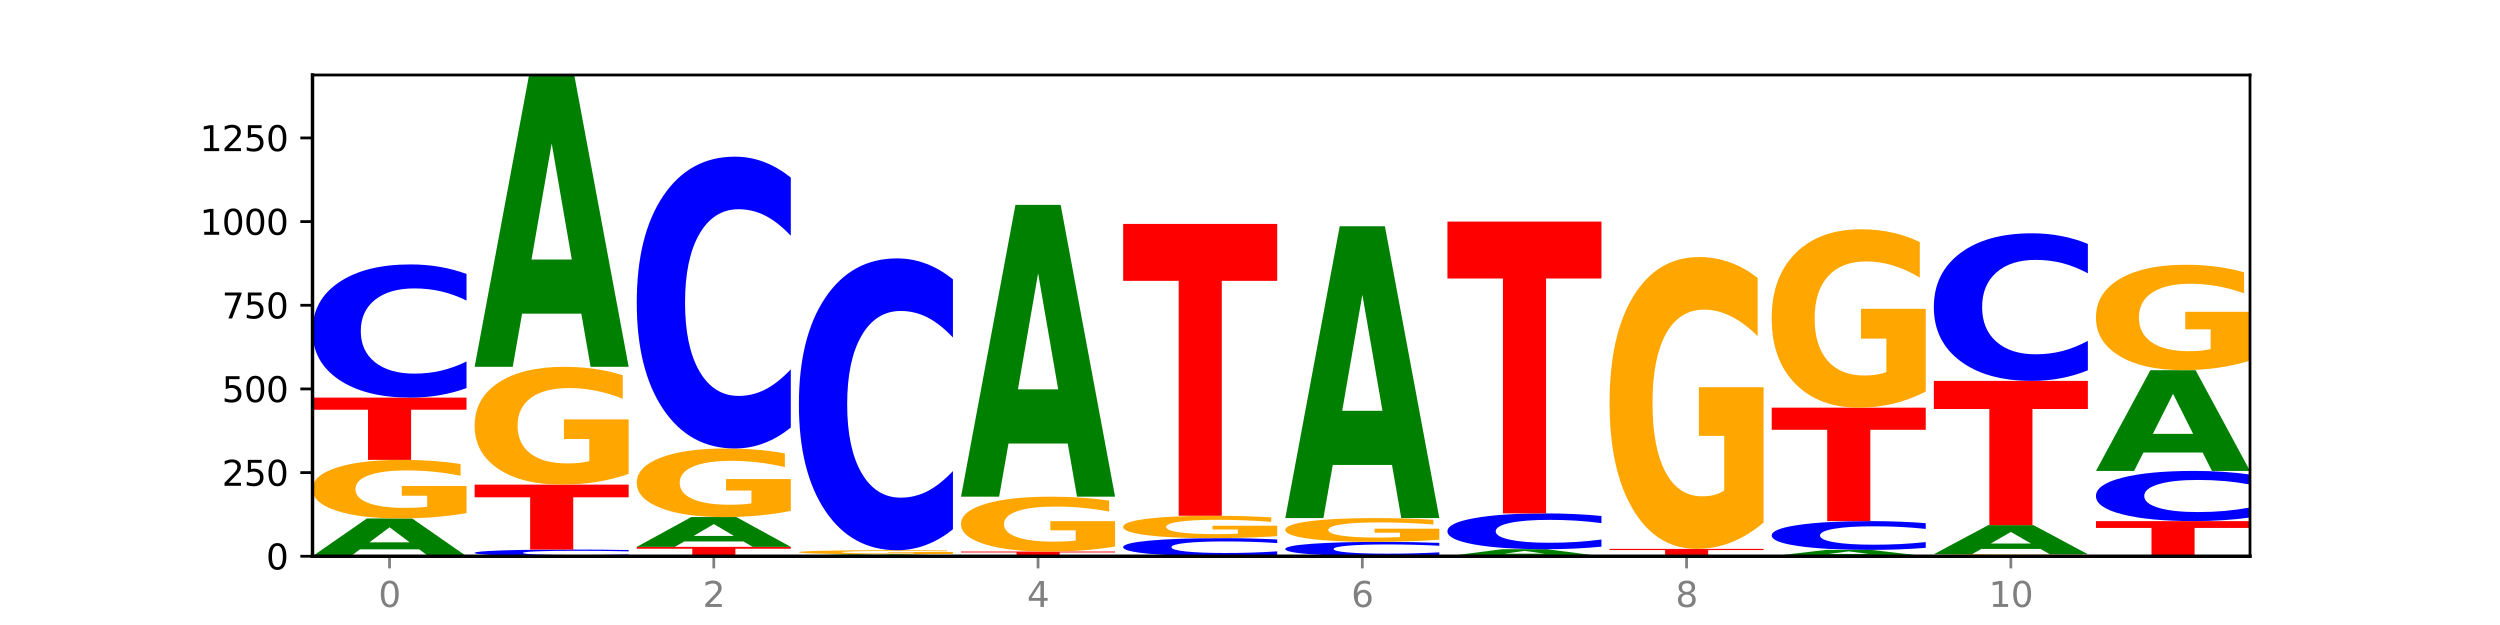 <?xml version="1.0" encoding="utf-8" standalone="no"?>
<!DOCTYPE svg PUBLIC "-//W3C//DTD SVG 1.1//EN"
  "http://www.w3.org/Graphics/SVG/1.1/DTD/svg11.dtd">
<svg xmlns:xlink="http://www.w3.org/1999/xlink" width="720pt" height="180pt" viewBox="0 0 720 180" xmlns="http://www.w3.org/2000/svg" version="1.1">
 <defs>
  <style type="text/css">*{stroke-linejoin: round; stroke-linecap: butt}</style>
 </defs>
 <g id="figure_1">
  <g id="patch_1">
   <path d="M 0 180 
L 720 180 
L 720 0 
L 0 0 
z
" style="fill: #ffffff"/>
  </g>
  <g id="axes_1">
   <g id="patch_2">
    <path d="M 90 160.2 
L 648 160.2 
L 648 21.6 
L 90 21.6 
z
" style="fill: #ffffff"/>
   </g>
   <g id="line2d_1">
    <path d="M 90 160.2 
L 648 160.2 
" clip-path="url(#p82be83b565)" style="fill: none; stroke: #000000; stroke-width: 0.5; stroke-linecap: square"/>
   </g>
   <g id="patch_3">
    <path d="M 120.728 158.216 
L 103.668 158.216 
L 100.974 160.2 
L 90 160.2 
L 105.672 149.309 
L 118.687 149.309 
L 134.36 160.2 
L 123.395 160.2 
L 120.728 158.216 
z
M 106.389 156.195 
L 117.98 156.195 
L 112.194 151.862 
L 106.389 156.195 
z
" clip-path="url(#p82be83b565)" style="fill: #008000"/>
   </g>
   <g id="patch_4">
    <path d="M 134.36 147.783 
Q 129.886 148.546 125.074 148.929 
Q 120.263 149.309 115.133 149.309 
Q 103.541 149.309 96.77 147.037 
Q 90 144.765 90 140.88 
Q 90 136.95 96.89 134.696 
Q 103.789 132.441 115.789 132.441 
Q 120.412 132.441 124.647 132.748 
Q 128.892 133.051 132.65 133.65 
L 132.65 137.013 
Q 128.773 136.243 124.935 135.863 
Q 121.098 135.48 117.24 135.48 
Q 110.102 135.48 106.235 136.88 
Q 102.367 138.278 102.367 140.88 
Q 102.367 143.459 106.096 144.866 
Q 109.824 146.27 116.684 146.27 
Q 118.553 146.27 120.153 146.19 
Q 121.754 146.107 123.026 145.932 
L 123.026 142.776 
L 115.719 142.776 
L 115.719 139.964 
L 134.36 139.964 
L 134.36 147.783 
z
" clip-path="url(#p82be83b565)" style="fill: #ffa600"/>
   </g>
   <g id="patch_5">
    <path d="M 90 114.514 
L 134.36 114.514 
L 134.36 118.01 
L 118.401 118.01 
L 118.401 132.441 
L 105.99 132.441 
L 105.99 118.01 
L 90 118.01 
L 90 114.514 
z
" clip-path="url(#p82be83b565)" style="fill: #ff0000"/>
   </g>
   <g id="patch_6">
    <path d="M 134.36 111.764 
Q 130.649 113.127 126.637 113.817 
Q 122.624 114.514 118.254 114.514 
Q 105.222 114.514 97.611 109.348 
Q 90 104.181 90 95.346 
Q 90 86.478 97.611 81.32 
Q 105.222 76.153 118.254 76.153 
Q 122.624 76.153 126.637 76.851 
Q 130.649 77.54 134.36 78.903 
L 134.36 86.55 
Q 130.616 84.743 126.983 83.903 
Q 123.351 83.063 119.339 83.063 
Q 112.141 83.063 108.017 86.336 
Q 103.904 89.601 103.904 95.346 
Q 103.904 101.067 108.017 104.339 
Q 112.141 107.604 119.339 107.604 
Q 123.351 107.604 126.983 106.764 
Q 130.616 105.916 134.36 104.11 
L 134.36 111.764 
z
" clip-path="url(#p82be83b565)" style="fill: #0000ff"/>
   </g>
   <g id="patch_7">
    <path d="M 181.054 160.062 
Q 177.344 160.13 173.331 160.165 
Q 169.319 160.2 164.949 160.2 
Q 151.917 160.2 144.306 159.94 
Q 136.695 159.681 136.695 159.237 
Q 136.695 158.791 144.306 158.532 
Q 151.917 158.272 164.949 158.272 
Q 169.319 158.272 173.331 158.307 
Q 177.344 158.342 181.054 158.41 
L 181.054 158.795 
Q 177.31 158.704 173.678 158.662 
Q 170.045 158.62 166.033 158.62 
Q 158.835 158.62 154.711 158.784 
Q 150.598 158.948 150.598 159.237 
Q 150.598 159.524 154.711 159.689 
Q 158.835 159.853 166.033 159.853 
Q 170.045 159.853 173.678 159.811 
Q 177.31 159.768 181.054 159.677 
L 181.054 160.062 
z
" clip-path="url(#p82be83b565)" style="fill: #0000ff"/>
   </g>
   <g id="patch_8">
    <path d="M 136.695 139.574 
L 181.054 139.574 
L 181.054 143.221 
L 165.095 143.221 
L 165.095 158.272 
L 152.685 158.272 
L 152.685 143.221 
L 136.695 143.221 
L 136.695 139.574 
z
" clip-path="url(#p82be83b565)" style="fill: #ff0000"/>
   </g>
   <g id="patch_9">
    <path d="M 181.054 136.504 
Q 176.581 138.039 171.769 138.81 
Q 166.957 139.574 161.827 139.574 
Q 150.235 139.574 143.465 135.004 
Q 136.695 130.435 136.695 122.621 
Q 136.695 114.715 143.584 110.181 
Q 150.484 105.647 162.483 105.647 
Q 167.106 105.647 171.341 106.263 
Q 175.586 106.873 179.344 108.079 
L 179.344 114.842 
Q 175.467 113.293 171.63 112.529 
Q 167.792 111.758 163.935 111.758 
Q 156.797 111.758 152.929 114.575 
Q 149.062 117.386 149.062 122.621 
Q 149.062 127.807 152.79 130.638 
Q 156.518 133.463 163.378 133.463 
Q 165.247 133.463 166.848 133.301 
Q 168.448 133.133 169.721 132.783 
L 169.721 126.433 
L 162.414 126.433 
L 162.414 120.778 
L 181.054 120.778 
L 181.054 136.504 
z
" clip-path="url(#p82be83b565)" style="fill: #ffa600"/>
   </g>
   <g id="patch_10">
    <path d="M 167.423 90.336 
L 150.363 90.336 
L 147.669 105.647 
L 136.695 105.647 
L 152.367 21.6 
L 165.382 21.6 
L 181.054 105.647 
L 170.089 105.647 
L 167.423 90.336 
z
M 153.083 74.737 
L 164.675 74.737 
L 158.888 41.306 
L 153.083 74.737 
z
" clip-path="url(#p82be83b565)" style="fill: #008000"/>
   </g>
   <g id="patch_11">
    <path d="M 183.389 157.501 
L 227.749 157.501 
L 227.749 158.028 
L 211.79 158.028 
L 211.79 160.2 
L 199.379 160.2 
L 199.379 158.028 
L 183.389 158.028 
L 183.389 157.501 
z
" clip-path="url(#p82be83b565)" style="fill: #ff0000"/>
   </g>
   <g id="patch_12">
    <path d="M 214.117 155.939 
L 197.057 155.939 
L 194.363 157.501 
L 183.389 157.501 
L 199.062 148.923 
L 212.077 148.923 
L 227.749 157.501 
L 216.784 157.501 
L 214.117 155.939 
z
M 199.778 154.346 
L 211.369 154.346 
L 205.583 150.934 
L 199.778 154.346 
z
" clip-path="url(#p82be83b565)" style="fill: #008000"/>
   </g>
   <g id="patch_13">
    <path d="M 227.749 147.135 
Q 223.275 148.029 218.463 148.478 
Q 213.652 148.923 208.522 148.923 
Q 196.93 148.923 190.159 146.262 
Q 183.389 143.601 183.389 139.05 
Q 183.389 134.446 190.279 131.805 
Q 197.178 129.164 209.178 129.164 
Q 213.801 129.164 218.036 129.524 
Q 222.281 129.879 226.039 130.581 
L 226.039 134.519 
Q 222.162 133.617 218.324 133.172 
Q 214.487 132.723 210.629 132.723 
Q 203.491 132.723 199.624 134.364 
Q 195.757 136.001 195.757 139.05 
Q 195.757 142.07 199.485 143.719 
Q 203.213 145.364 210.073 145.364 
Q 211.942 145.364 213.542 145.27 
Q 215.143 145.172 216.415 144.968 
L 216.415 141.27 
L 209.108 141.27 
L 209.108 137.976 
L 227.749 137.976 
L 227.749 147.135 
z
" clip-path="url(#p82be83b565)" style="fill: #ffa600"/>
   </g>
   <g id="patch_14">
    <path d="M 227.749 123.14 
Q 224.038 126.126 220.026 127.637 
Q 216.014 129.164 211.644 129.164 
Q 198.612 129.164 191 117.845 
Q 183.389 106.525 183.389 87.167 
Q 183.389 67.74 191 56.437 
Q 198.612 45.118 211.644 45.118 
Q 216.014 45.118 220.026 46.645 
Q 224.038 48.156 227.749 51.142 
L 227.749 67.896 
Q 224.005 63.937 220.372 62.097 
Q 216.74 60.257 212.728 60.257 
Q 205.53 60.257 201.406 67.427 
Q 197.293 74.58 197.293 87.167 
Q 197.293 99.702 201.406 106.872 
Q 205.53 114.025 212.728 114.025 
Q 216.74 114.025 220.372 112.185 
Q 224.005 110.327 227.749 106.369 
L 227.749 123.14 
z
" clip-path="url(#p82be83b565)" style="fill: #0000ff"/>
   </g>
   <g id="patch_15">
    <path d="M 230.084 160.007 
L 274.444 160.007 
L 274.444 160.045 
L 258.484 160.045 
L 258.484 160.2 
L 246.074 160.2 
L 246.074 160.045 
L 230.084 160.045 
L 230.084 160.007 
z
" clip-path="url(#p82be83b565)" style="fill: #ff0000"/>
   </g>
   <g id="patch_16">
    <path d="M 260.812 159.937 
L 243.752 159.937 
L 241.058 160.007 
L 230.084 160.007 
L 245.756 159.622 
L 258.771 159.622 
L 274.444 160.007 
L 263.478 160.007 
L 260.812 159.937 
z
M 246.473 159.865 
L 258.064 159.865 
L 252.277 159.712 
L 246.473 159.865 
z
" clip-path="url(#p82be83b565)" style="fill: #008000"/>
   </g>
   <g id="patch_17">
    <path d="M 274.444 159.517 
Q 269.97 159.569 265.158 159.596 
Q 260.346 159.622 255.216 159.622 
Q 243.624 159.622 236.854 159.466 
Q 230.084 159.31 230.084 159.044 
Q 230.084 158.774 236.973 158.62 
Q 243.873 158.465 255.872 158.465 
Q 260.495 158.465 264.73 158.486 
Q 268.976 158.507 272.734 158.548 
L 272.734 158.779 
Q 268.856 158.726 265.019 158.7 
Q 261.181 158.673 257.324 158.673 
Q 250.186 158.673 246.318 158.769 
Q 242.451 158.865 242.451 159.044 
Q 242.451 159.221 246.179 159.317 
Q 249.907 159.413 256.767 159.413 
Q 258.636 159.413 260.237 159.408 
Q 261.837 159.402 263.11 159.39 
L 263.11 159.174 
L 255.803 159.174 
L 255.803 158.981 
L 274.444 158.981 
L 274.444 159.517 
z
" clip-path="url(#p82be83b565)" style="fill: #ffa600"/>
   </g>
   <g id="patch_18">
    <path d="M 274.444 152.441 
Q 270.733 155.427 266.721 156.937 
Q 262.708 158.465 258.338 158.465 
Q 245.306 158.465 237.695 147.145 
Q 230.084 135.826 230.084 116.468 
Q 230.084 97.04 237.695 85.738 
Q 245.306 74.418 258.338 74.418 
Q 262.708 74.418 266.721 75.946 
Q 270.733 77.457 274.444 80.443 
L 274.444 97.197 
Q 270.699 93.238 267.067 91.398 
Q 263.435 89.558 259.422 89.558 
Q 252.224 89.558 248.1 96.728 
Q 243.987 103.881 243.987 116.468 
Q 243.987 129.003 248.1 136.173 
Q 252.224 143.326 259.422 143.326 
Q 263.435 143.326 267.067 141.486 
Q 270.699 139.628 274.444 135.67 
L 274.444 152.441 
z
" clip-path="url(#p82be83b565)" style="fill: #0000ff"/>
   </g>
   <g id="patch_19">
    <path d="M 276.778 158.851 
L 321.138 158.851 
L 321.138 159.114 
L 305.179 159.114 
L 305.179 160.2 
L 292.768 160.2 
L 292.768 159.114 
L 276.778 159.114 
L 276.778 158.851 
z
" clip-path="url(#p82be83b565)" style="fill: #ff0000"/>
   </g>
   <g id="patch_20">
    <path d="M 321.138 157.42 
Q 316.664 158.136 311.853 158.495 
Q 307.041 158.851 301.911 158.851 
Q 290.319 158.851 283.549 156.722 
Q 276.778 154.593 276.778 150.952 
Q 276.778 147.269 283.668 145.156 
Q 290.567 143.044 302.567 143.044 
Q 307.19 143.044 311.425 143.331 
Q 315.67 143.615 319.428 144.177 
L 319.428 147.328 
Q 315.551 146.606 311.713 146.25 
Q 307.876 145.891 304.018 145.891 
Q 296.88 145.891 293.013 147.204 
Q 289.146 148.513 289.146 150.952 
Q 289.146 153.368 292.874 154.687 
Q 296.602 156.003 303.462 156.003 
Q 305.331 156.003 306.931 155.928 
Q 308.532 155.85 309.805 155.687 
L 309.805 152.728 
L 302.497 152.728 
L 302.497 150.093 
L 321.138 150.093 
L 321.138 157.42 
z
" clip-path="url(#p82be83b565)" style="fill: #ffa600"/>
   </g>
   <g id="patch_21">
    <path d="M 307.506 127.733 
L 290.446 127.733 
L 287.753 143.044 
L 276.778 143.044 
L 292.451 58.997 
L 305.466 58.997 
L 321.138 143.044 
L 310.173 143.044 
L 307.506 127.733 
z
M 293.167 112.134 
L 304.758 112.134 
L 298.972 78.703 
L 293.167 112.134 
z
" clip-path="url(#p82be83b565)" style="fill: #008000"/>
   </g>
   <g id="patch_22">
    <path d="M 367.833 159.827 
Q 364.122 160.012 360.11 160.105 
Q 356.097 160.2 351.727 160.2 
Q 338.695 160.2 331.084 159.499 
Q 323.473 158.798 323.473 157.599 
Q 323.473 156.396 331.084 155.696 
Q 338.695 154.995 351.727 154.995 
Q 356.097 154.995 360.11 155.09 
Q 364.122 155.183 367.833 155.368 
L 367.833 156.406 
Q 364.088 156.161 360.456 156.047 
Q 356.824 155.933 352.811 155.933 
Q 345.614 155.933 341.489 156.377 
Q 337.376 156.82 337.376 157.599 
Q 337.376 158.375 341.489 158.82 
Q 345.614 159.262 352.811 159.262 
Q 356.824 159.262 360.456 159.149 
Q 364.088 159.033 367.833 158.788 
L 367.833 159.827 
z
" clip-path="url(#p82be83b565)" style="fill: #0000ff"/>
   </g>
   <g id="patch_23">
    <path d="M 367.833 154.411 
Q 363.359 154.703 358.547 154.85 
Q 353.735 154.995 348.605 154.995 
Q 337.013 154.995 330.243 154.126 
Q 323.473 153.256 323.473 151.768 
Q 323.473 150.264 330.362 149.401 
Q 337.262 148.538 349.262 148.538 
Q 353.884 148.538 358.12 148.655 
Q 362.365 148.771 366.123 149 
L 366.123 150.288 
Q 362.245 149.993 358.408 149.848 
Q 354.57 149.701 350.713 149.701 
Q 343.575 149.701 339.708 150.237 
Q 335.84 150.772 335.84 151.768 
Q 335.84 152.756 339.568 153.294 
Q 343.297 153.832 350.156 153.832 
Q 352.025 153.832 353.626 153.801 
Q 355.227 153.769 356.499 153.703 
L 356.499 152.494 
L 349.192 152.494 
L 349.192 151.418 
L 367.833 151.418 
L 367.833 154.411 
z
" clip-path="url(#p82be83b565)" style="fill: #ffa600"/>
   </g>
   <g id="patch_24">
    <path d="M 323.473 64.491 
L 367.833 64.491 
L 367.833 80.882 
L 351.873 80.882 
L 351.873 148.538 
L 339.463 148.538 
L 339.463 80.882 
L 323.473 80.882 
L 323.473 64.491 
z
" clip-path="url(#p82be83b565)" style="fill: #ff0000"/>
   </g>
   <g id="patch_25">
    <path d="M 414.527 159.903 
Q 410.817 160.05 406.804 160.125 
Q 402.792 160.2 398.422 160.2 
Q 385.39 160.2 377.779 159.642 
Q 370.167 159.084 370.167 158.129 
Q 370.167 157.171 377.779 156.614 
Q 385.39 156.055 398.422 156.055 
Q 402.792 156.055 406.804 156.131 
Q 410.817 156.205 414.527 156.353 
L 414.527 157.179 
Q 410.783 156.984 407.151 156.893 
Q 403.518 156.802 399.506 156.802 
Q 392.308 156.802 388.184 157.156 
Q 384.071 157.508 384.071 158.129 
Q 384.071 158.747 388.184 159.101 
Q 392.308 159.453 399.506 159.453 
Q 403.518 159.453 407.151 159.363 
Q 410.783 159.271 414.527 159.076 
L 414.527 159.903 
z
" clip-path="url(#p82be83b565)" style="fill: #0000ff"/>
   </g>
   <g id="patch_26">
    <path d="M 414.527 155.436 
Q 410.053 155.746 405.242 155.901 
Q 400.43 156.055 395.3 156.055 
Q 383.708 156.055 376.938 155.134 
Q 370.167 154.212 370.167 152.636 
Q 370.167 151.041 377.057 150.127 
Q 383.956 149.212 395.956 149.212 
Q 400.579 149.212 404.814 149.337 
Q 409.059 149.46 412.817 149.703 
L 412.817 151.067 
Q 408.94 150.754 405.102 150.6 
Q 401.265 150.445 397.408 150.445 
Q 390.269 150.445 386.402 151.013 
Q 382.535 151.58 382.535 152.636 
Q 382.535 153.682 386.263 154.253 
Q 389.991 154.823 396.851 154.823 
Q 398.72 154.823 400.321 154.79 
Q 401.921 154.756 403.194 154.686 
L 403.194 153.405 
L 395.887 153.405 
L 395.887 152.264 
L 414.527 152.264 
L 414.527 155.436 
z
" clip-path="url(#p82be83b565)" style="fill: #ffa600"/>
   </g>
   <g id="patch_27">
    <path d="M 400.895 133.902 
L 383.835 133.902 
L 381.142 149.212 
L 370.167 149.212 
L 385.84 65.166 
L 398.855 65.166 
L 414.527 149.212 
L 403.562 149.212 
L 400.895 133.902 
z
M 386.556 118.303 
L 398.147 118.303 
L 392.361 84.871 
L 386.556 118.303 
z
" clip-path="url(#p82be83b565)" style="fill: #008000"/>
   </g>
   <g id="patch_28">
    <path d="M 447.59 159.831 
L 430.53 159.831 
L 427.836 160.2 
L 416.862 160.2 
L 432.534 158.176 
L 445.549 158.176 
L 461.222 160.2 
L 450.257 160.2 
L 447.59 159.831 
z
M 433.251 159.456 
L 444.842 159.456 
L 439.055 158.651 
L 433.251 159.456 
z
" clip-path="url(#p82be83b565)" style="fill: #008000"/>
   </g>
   <g id="patch_29">
    <path d="M 461.222 157.437 
Q 457.511 157.803 453.499 157.988 
Q 449.486 158.176 445.116 158.176 
Q 432.084 158.176 424.473 156.787 
Q 416.862 155.398 416.862 153.023 
Q 416.862 150.639 424.473 149.252 
Q 432.084 147.863 445.116 147.863 
Q 449.486 147.863 453.499 148.05 
Q 457.511 148.236 461.222 148.602 
L 461.222 150.658 
Q 457.478 150.172 453.845 149.946 
Q 450.213 149.721 446.2 149.721 
Q 439.003 149.721 434.879 150.6 
Q 430.766 151.478 430.766 153.023 
Q 430.766 154.561 434.879 155.441 
Q 439.003 156.318 446.2 156.318 
Q 450.213 156.318 453.845 156.092 
Q 457.478 155.864 461.222 155.379 
L 461.222 157.437 
z
" clip-path="url(#p82be83b565)" style="fill: #0000ff"/>
   </g>
   <g id="patch_30">
    <path d="M 416.862 63.816 
L 461.222 63.816 
L 461.222 80.208 
L 445.263 80.208 
L 445.263 147.863 
L 432.852 147.863 
L 432.852 80.208 
L 416.862 80.208 
L 416.862 63.816 
z
" clip-path="url(#p82be83b565)" style="fill: #ff0000"/>
   </g>
   <g id="patch_31">
    <path d="M 494.285 160.13 
L 477.225 160.13 
L 474.531 160.2 
L 463.556 160.2 
L 479.229 159.814 
L 492.244 159.814 
L 507.916 160.2 
L 496.951 160.2 
L 494.285 160.13 
z
M 479.945 160.058 
L 491.536 160.058 
L 485.75 159.905 
L 479.945 160.058 
z
" clip-path="url(#p82be83b565)" style="fill: #008000"/>
   </g>
   <g id="patch_32">
    <path d="M 463.556 158.08 
L 507.916 158.08 
L 507.916 158.418 
L 491.957 158.418 
L 491.957 159.814 
L 479.547 159.814 
L 479.547 158.418 
L 463.556 158.418 
L 463.556 158.08 
z
" clip-path="url(#p82be83b565)" style="fill: #ff0000"/>
   </g>
   <g id="patch_33">
    <path d="M 507.916 150.475 
Q 503.443 154.277 498.631 156.187 
Q 493.819 158.08 488.689 158.08 
Q 477.097 158.08 470.327 146.76 
Q 463.556 135.44 463.556 116.082 
Q 463.556 96.499 470.446 85.266 
Q 477.346 74.033 489.345 74.033 
Q 493.968 74.033 498.203 75.561 
Q 502.448 77.071 506.206 80.057 
L 506.206 96.811 
Q 502.329 92.974 498.492 91.082 
Q 494.654 89.172 490.797 89.172 
Q 483.659 89.172 479.791 96.151 
Q 475.924 103.113 475.924 116.082 
Q 475.924 128.93 479.652 135.944 
Q 483.38 142.94 490.24 142.94 
Q 492.109 142.94 493.71 142.541 
Q 495.31 142.124 496.583 141.256 
L 496.583 125.527 
L 489.276 125.527 
L 489.276 111.516 
L 507.916 111.516 
L 507.916 150.475 
z
" clip-path="url(#p82be83b565)" style="fill: #ffa600"/>
   </g>
   <g id="patch_34">
    <path d="M 540.979 159.866 
L 523.919 159.866 
L 521.225 160.2 
L 510.251 160.2 
L 525.923 158.369 
L 538.938 158.369 
L 554.611 160.2 
L 543.646 160.2 
L 540.979 159.866 
z
M 526.64 159.527 
L 538.231 159.527 
L 532.445 158.798 
L 526.64 159.527 
z
" clip-path="url(#p82be83b565)" style="fill: #008000"/>
   </g>
   <g id="patch_35">
    <path d="M 554.611 157.775 
Q 550.9 158.069 546.888 158.218 
Q 542.875 158.369 538.505 158.369 
Q 525.474 158.369 517.862 157.252 
Q 510.251 156.136 510.251 154.227 
Q 510.251 152.311 517.862 151.196 
Q 525.474 150.08 538.505 150.08 
Q 542.875 150.08 546.888 150.23 
Q 550.9 150.379 554.611 150.674 
L 554.611 152.326 
Q 550.867 151.936 547.234 151.754 
Q 543.602 151.573 539.59 151.573 
Q 532.392 151.573 528.268 152.28 
Q 524.155 152.985 524.155 154.227 
Q 524.155 155.463 528.268 156.17 
Q 532.392 156.876 539.59 156.876 
Q 543.602 156.876 547.234 156.694 
Q 550.867 156.511 554.611 156.121 
L 554.611 157.775 
z
" clip-path="url(#p82be83b565)" style="fill: #0000ff"/>
   </g>
   <g id="patch_36">
    <path d="M 510.251 117.406 
L 554.611 117.406 
L 554.611 123.778 
L 538.652 123.778 
L 538.652 150.08 
L 526.241 150.08 
L 526.241 123.778 
L 510.251 123.778 
L 510.251 117.406 
z
" clip-path="url(#p82be83b565)" style="fill: #ff0000"/>
   </g>
   <g id="patch_37">
    <path d="M 554.611 112.758 
Q 550.137 115.082 545.325 116.249 
Q 540.514 117.406 535.384 117.406 
Q 523.792 117.406 517.021 110.487 
Q 510.251 103.568 510.251 91.735 
Q 510.251 79.765 517.141 72.899 
Q 524.04 66.033 536.04 66.033 
Q 540.663 66.033 544.898 66.967 
Q 549.143 67.89 552.901 69.715 
L 552.901 79.956 
Q 549.024 77.611 545.186 76.454 
Q 541.349 75.287 537.491 75.287 
Q 530.353 75.287 526.486 79.553 
Q 522.619 83.808 522.619 91.735 
Q 522.619 99.588 526.347 103.875 
Q 530.075 108.152 536.935 108.152 
Q 538.804 108.152 540.404 107.908 
Q 542.005 107.653 543.277 107.123 
L 543.277 97.508 
L 535.97 97.508 
L 535.97 88.944 
L 554.611 88.944 
L 554.611 112.758 
z
" clip-path="url(#p82be83b565)" style="fill: #ffa600"/>
   </g>
   <g id="patch_38">
    <path d="M 601.305 160.148 
Q 596.832 160.174 592.02 160.187 
Q 587.208 160.2 582.078 160.2 
Q 570.486 160.2 563.716 160.122 
Q 556.946 160.044 556.946 159.911 
Q 556.946 159.776 563.835 159.699 
Q 570.735 159.622 582.734 159.622 
Q 587.357 159.622 591.592 159.632 
Q 595.838 159.643 599.595 159.663 
L 599.595 159.778 
Q 595.718 159.752 591.881 159.739 
Q 588.043 159.726 584.186 159.726 
Q 577.048 159.726 573.18 159.774 
Q 569.313 159.822 569.313 159.911 
Q 569.313 159.999 573.041 160.048 
Q 576.769 160.096 583.629 160.096 
Q 585.498 160.096 587.099 160.093 
Q 588.699 160.09 589.972 160.084 
L 589.972 159.976 
L 582.665 159.976 
L 582.665 159.88 
L 601.305 159.88 
L 601.305 160.148 
z
" clip-path="url(#p82be83b565)" style="fill: #ffa600"/>
   </g>
   <g id="patch_39">
    <path d="M 587.674 158.094 
L 570.614 158.094 
L 567.92 159.622 
L 556.946 159.622 
L 572.618 151.236 
L 585.633 151.236 
L 601.305 159.622 
L 590.34 159.622 
L 587.674 158.094 
z
M 573.335 156.538 
L 584.926 156.538 
L 579.139 153.202 
L 573.335 156.538 
z
" clip-path="url(#p82be83b565)" style="fill: #008000"/>
   </g>
   <g id="patch_40">
    <path d="M 556.946 109.695 
L 601.305 109.695 
L 601.305 117.797 
L 585.346 117.797 
L 585.346 151.236 
L 572.936 151.236 
L 572.936 117.797 
L 556.946 117.797 
L 556.946 109.695 
z
" clip-path="url(#p82be83b565)" style="fill: #ff0000"/>
   </g>
   <g id="patch_41">
    <path d="M 601.305 106.648 
Q 597.595 108.158 593.582 108.922 
Q 589.57 109.695 585.2 109.695 
Q 572.168 109.695 564.557 103.97 
Q 556.946 98.245 556.946 88.455 
Q 556.946 78.63 564.557 72.914 
Q 572.168 67.19 585.2 67.19 
Q 589.57 67.19 593.582 67.962 
Q 597.595 68.726 601.305 70.236 
L 601.305 78.709 
Q 597.561 76.707 593.929 75.777 
Q 590.297 74.846 586.284 74.846 
Q 579.086 74.846 574.962 78.472 
Q 570.849 82.09 570.849 88.455 
Q 570.849 94.795 574.962 98.421 
Q 579.086 102.038 586.284 102.038 
Q 590.297 102.038 593.929 101.108 
Q 597.561 100.168 601.305 98.166 
L 601.305 106.648 
z
" clip-path="url(#p82be83b565)" style="fill: #0000ff"/>
   </g>
   <g id="patch_42">
    <path d="M 603.64 150.08 
L 648 150.08 
L 648 152.053 
L 632.041 152.053 
L 632.041 160.2 
L 619.63 160.2 
L 619.63 152.053 
L 603.64 152.053 
L 603.64 150.08 
z
" clip-path="url(#p82be83b565)" style="fill: #ff0000"/>
   </g>
   <g id="patch_43">
    <path d="M 648 149.043 
Q 644.289 149.557 640.277 149.817 
Q 636.265 150.08 631.895 150.08 
Q 618.863 150.08 611.251 148.133 
Q 603.64 146.185 603.64 142.855 
Q 603.64 139.514 611.251 137.569 
Q 618.863 135.622 631.895 135.622 
Q 636.265 135.622 640.277 135.885 
Q 644.289 136.145 648 136.658 
L 648 139.54 
Q 644.256 138.859 640.623 138.543 
Q 636.991 138.226 632.979 138.226 
Q 625.781 138.226 621.657 139.46 
Q 617.544 140.69 617.544 142.855 
Q 617.544 145.012 621.657 146.245 
Q 625.781 147.475 632.979 147.475 
Q 636.991 147.475 640.623 147.159 
Q 644.256 146.839 648 146.158 
L 648 149.043 
z
" clip-path="url(#p82be83b565)" style="fill: #0000ff"/>
   </g>
   <g id="patch_44">
    <path d="M 634.368 130.337 
L 617.308 130.337 
L 614.614 135.622 
L 603.64 135.622 
L 619.313 106.611 
L 632.328 106.611 
L 648 135.622 
L 637.035 135.622 
L 634.368 130.337 
z
M 620.029 124.953 
L 631.62 124.953 
L 625.834 113.413 
L 620.029 124.953 
z
" clip-path="url(#p82be83b565)" style="fill: #008000"/>
   </g>
   <g id="patch_45">
    <path d="M 648 103.864 
Q 643.526 105.237 638.714 105.927 
Q 633.903 106.611 628.773 106.611 
Q 617.181 106.611 610.41 102.521 
Q 603.64 98.432 603.64 91.44 
Q 603.64 84.365 610.53 80.307 
Q 617.429 76.25 629.429 76.25 
Q 634.052 76.25 638.287 76.802 
Q 642.532 77.347 646.29 78.426 
L 646.29 84.478 
Q 642.413 83.092 638.575 82.408 
Q 634.738 81.719 630.88 81.719 
Q 623.742 81.719 619.875 84.24 
Q 616.008 86.755 616.008 91.44 
Q 616.008 96.081 619.736 98.614 
Q 623.464 101.142 630.324 101.142 
Q 632.193 101.142 633.793 100.997 
Q 635.394 100.847 636.666 100.533 
L 636.666 94.851 
L 629.359 94.851 
L 629.359 89.79 
L 648 89.79 
L 648 103.864 
z
" clip-path="url(#p82be83b565)" style="fill: #ffa600"/>
   </g>
   <g id="matplotlib.axis_1">
    <g id="xtick_1">
     <g id="line2d_2">
      <defs>
       <path id="mec9e530834" d="M 0 0 
L 0 3.5 
" style="stroke: #808080; stroke-width: 0.8"/>
      </defs>
      <g>
       <use xlink:href="#mec9e530834" x="112.18" y="160.2" style="fill: #808080; stroke: #808080; stroke-width: 0.8"/>
      </g>
     </g>
     <g id="text_1">
      <!-- 0 -->
      <g style="fill: #808080" transform="translate(108.999 174.798) scale(0.1 -0.1)">
       <defs>
        <path id="DejaVuSans-30" d="M 2034 4250 
Q 1547 4250 1301 3770 
Q 1056 3291 1056 2328 
Q 1056 1369 1301 889 
Q 1547 409 2034 409 
Q 2525 409 2770 889 
Q 3016 1369 3016 2328 
Q 3016 3291 2770 3770 
Q 2525 4250 2034 4250 
z
M 2034 4750 
Q 2819 4750 3233 4129 
Q 3647 3509 3647 2328 
Q 3647 1150 3233 529 
Q 2819 -91 2034 -91 
Q 1250 -91 836 529 
Q 422 1150 422 2328 
Q 422 3509 836 4129 
Q 1250 4750 2034 4750 
z
" transform="scale(0.016)"/>
       </defs>
       <use xlink:href="#DejaVuSans-30"/>
      </g>
     </g>
    </g>
    <g id="xtick_2">
     <g id="line2d_3">
      <g>
       <use xlink:href="#mec9e530834" x="205.569" y="160.2" style="fill: #808080; stroke: #808080; stroke-width: 0.8"/>
      </g>
     </g>
     <g id="text_2">
      <!-- 2 -->
      <g style="fill: #808080" transform="translate(202.388 174.798) scale(0.1 -0.1)">
       <defs>
        <path id="DejaVuSans-32" d="M 1228 531 
L 3431 531 
L 3431 0 
L 469 0 
L 469 531 
Q 828 903 1448 1529 
Q 2069 2156 2228 2338 
Q 2531 2678 2651 2914 
Q 2772 3150 2772 3378 
Q 2772 3750 2511 3984 
Q 2250 4219 1831 4219 
Q 1534 4219 1204 4116 
Q 875 4013 500 3803 
L 500 4441 
Q 881 4594 1212 4672 
Q 1544 4750 1819 4750 
Q 2544 4750 2975 4387 
Q 3406 4025 3406 3419 
Q 3406 3131 3298 2873 
Q 3191 2616 2906 2266 
Q 2828 2175 2409 1742 
Q 1991 1309 1228 531 
z
" transform="scale(0.016)"/>
       </defs>
       <use xlink:href="#DejaVuSans-32"/>
      </g>
     </g>
    </g>
    <g id="xtick_3">
     <g id="line2d_4">
      <g>
       <use xlink:href="#mec9e530834" x="298.958" y="160.2" style="fill: #808080; stroke: #808080; stroke-width: 0.8"/>
      </g>
     </g>
     <g id="text_3">
      <!-- 4 -->
      <g style="fill: #808080" transform="translate(295.777 174.798) scale(0.1 -0.1)">
       <defs>
        <path id="DejaVuSans-34" d="M 2419 4116 
L 825 1625 
L 2419 1625 
L 2419 4116 
z
M 2253 4666 
L 3047 4666 
L 3047 1625 
L 3713 1625 
L 3713 1100 
L 3047 1100 
L 3047 0 
L 2419 0 
L 2419 1100 
L 313 1100 
L 313 1709 
L 2253 4666 
z
" transform="scale(0.016)"/>
       </defs>
       <use xlink:href="#DejaVuSans-34"/>
      </g>
     </g>
    </g>
    <g id="xtick_4">
     <g id="line2d_5">
      <g>
       <use xlink:href="#mec9e530834" x="392.347" y="160.2" style="fill: #808080; stroke: #808080; stroke-width: 0.8"/>
      </g>
     </g>
     <g id="text_4">
      <!-- 6 -->
      <g style="fill: #808080" transform="translate(389.166 174.798) scale(0.1 -0.1)">
       <defs>
        <path id="DejaVuSans-36" d="M 2113 2584 
Q 1688 2584 1439 2293 
Q 1191 2003 1191 1497 
Q 1191 994 1439 701 
Q 1688 409 2113 409 
Q 2538 409 2786 701 
Q 3034 994 3034 1497 
Q 3034 2003 2786 2293 
Q 2538 2584 2113 2584 
z
M 3366 4563 
L 3366 3988 
Q 3128 4100 2886 4159 
Q 2644 4219 2406 4219 
Q 1781 4219 1451 3797 
Q 1122 3375 1075 2522 
Q 1259 2794 1537 2939 
Q 1816 3084 2150 3084 
Q 2853 3084 3261 2657 
Q 3669 2231 3669 1497 
Q 3669 778 3244 343 
Q 2819 -91 2113 -91 
Q 1303 -91 875 529 
Q 447 1150 447 2328 
Q 447 3434 972 4092 
Q 1497 4750 2381 4750 
Q 2619 4750 2861 4703 
Q 3103 4656 3366 4563 
z
" transform="scale(0.016)"/>
       </defs>
       <use xlink:href="#DejaVuSans-36"/>
      </g>
     </g>
    </g>
    <g id="xtick_5">
     <g id="line2d_6">
      <g>
       <use xlink:href="#mec9e530834" x="485.736" y="160.2" style="fill: #808080; stroke: #808080; stroke-width: 0.8"/>
      </g>
     </g>
     <g id="text_5">
      <!-- 8 -->
      <g style="fill: #808080" transform="translate(482.555 174.798) scale(0.1 -0.1)">
       <defs>
        <path id="DejaVuSans-38" d="M 2034 2216 
Q 1584 2216 1326 1975 
Q 1069 1734 1069 1313 
Q 1069 891 1326 650 
Q 1584 409 2034 409 
Q 2484 409 2743 651 
Q 3003 894 3003 1313 
Q 3003 1734 2745 1975 
Q 2488 2216 2034 2216 
z
M 1403 2484 
Q 997 2584 770 2862 
Q 544 3141 544 3541 
Q 544 4100 942 4425 
Q 1341 4750 2034 4750 
Q 2731 4750 3128 4425 
Q 3525 4100 3525 3541 
Q 3525 3141 3298 2862 
Q 3072 2584 2669 2484 
Q 3125 2378 3379 2068 
Q 3634 1759 3634 1313 
Q 3634 634 3220 271 
Q 2806 -91 2034 -91 
Q 1263 -91 848 271 
Q 434 634 434 1313 
Q 434 1759 690 2068 
Q 947 2378 1403 2484 
z
M 1172 3481 
Q 1172 3119 1398 2916 
Q 1625 2713 2034 2713 
Q 2441 2713 2670 2916 
Q 2900 3119 2900 3481 
Q 2900 3844 2670 4047 
Q 2441 4250 2034 4250 
Q 1625 4250 1398 4047 
Q 1172 3844 1172 3481 
z
" transform="scale(0.016)"/>
       </defs>
       <use xlink:href="#DejaVuSans-38"/>
      </g>
     </g>
    </g>
    <g id="xtick_6">
     <g id="line2d_7">
      <g>
       <use xlink:href="#mec9e530834" x="579.126" y="160.2" style="fill: #808080; stroke: #808080; stroke-width: 0.8"/>
      </g>
     </g>
     <g id="text_6">
      <!-- 10 -->
      <g style="fill: #808080" transform="translate(572.763 174.798) scale(0.1 -0.1)">
       <defs>
        <path id="DejaVuSans-31" d="M 794 531 
L 1825 531 
L 1825 4091 
L 703 3866 
L 703 4441 
L 1819 4666 
L 2450 4666 
L 2450 531 
L 3481 531 
L 3481 0 
L 794 0 
L 794 531 
z
" transform="scale(0.016)"/>
       </defs>
       <use xlink:href="#DejaVuSans-31"/>
       <use xlink:href="#DejaVuSans-30" x="63.623"/>
      </g>
     </g>
    </g>
   </g>
   <g id="matplotlib.axis_2">
    <g id="ytick_1">
     <g id="line2d_8">
      <defs>
       <path id="m2e873525c2" d="M 0 0 
L -3.5 0 
" style="stroke: #000000; stroke-width: 0.8"/>
      </defs>
      <g>
       <use xlink:href="#m2e873525c2" x="90" y="160.2" style="stroke: #000000; stroke-width: 0.8"/>
      </g>
     </g>
     <g id="text_7">
      <!-- 0 -->
      <g transform="translate(76.638 163.999) scale(0.1 -0.1)">
       <use xlink:href="#DejaVuSans-30"/>
      </g>
     </g>
    </g>
    <g id="ytick_2">
     <g id="line2d_9">
      <g>
       <use xlink:href="#m2e873525c2" x="90" y="136.104" style="stroke: #000000; stroke-width: 0.8"/>
      </g>
     </g>
     <g id="text_8">
      <!-- 250 -->
      <g transform="translate(63.913 139.903) scale(0.1 -0.1)">
       <defs>
        <path id="DejaVuSans-35" d="M 691 4666 
L 3169 4666 
L 3169 4134 
L 1269 4134 
L 1269 2991 
Q 1406 3038 1543 3061 
Q 1681 3084 1819 3084 
Q 2600 3084 3056 2656 
Q 3513 2228 3513 1497 
Q 3513 744 3044 326 
Q 2575 -91 1722 -91 
Q 1428 -91 1123 -41 
Q 819 9 494 109 
L 494 744 
Q 775 591 1075 516 
Q 1375 441 1709 441 
Q 2250 441 2565 725 
Q 2881 1009 2881 1497 
Q 2881 1984 2565 2268 
Q 2250 2553 1709 2553 
Q 1456 2553 1204 2497 
Q 953 2441 691 2322 
L 691 4666 
z
" transform="scale(0.016)"/>
       </defs>
       <use xlink:href="#DejaVuSans-32"/>
       <use xlink:href="#DejaVuSans-35" x="63.623"/>
       <use xlink:href="#DejaVuSans-30" x="127.246"/>
      </g>
     </g>
    </g>
    <g id="ytick_3">
     <g id="line2d_10">
      <g>
       <use xlink:href="#m2e873525c2" x="90" y="112.008" style="stroke: #000000; stroke-width: 0.8"/>
      </g>
     </g>
     <g id="text_9">
      <!-- 500 -->
      <g transform="translate(63.913 115.807) scale(0.1 -0.1)">
       <use xlink:href="#DejaVuSans-35"/>
       <use xlink:href="#DejaVuSans-30" x="63.623"/>
       <use xlink:href="#DejaVuSans-30" x="127.246"/>
      </g>
     </g>
    </g>
    <g id="ytick_4">
     <g id="line2d_11">
      <g>
       <use xlink:href="#m2e873525c2" x="90" y="87.912" style="stroke: #000000; stroke-width: 0.8"/>
      </g>
     </g>
     <g id="text_10">
      <!-- 750 -->
      <g transform="translate(63.913 91.711) scale(0.1 -0.1)">
       <defs>
        <path id="DejaVuSans-37" d="M 525 4666 
L 3525 4666 
L 3525 4397 
L 1831 0 
L 1172 0 
L 2766 4134 
L 525 4134 
L 525 4666 
z
" transform="scale(0.016)"/>
       </defs>
       <use xlink:href="#DejaVuSans-37"/>
       <use xlink:href="#DejaVuSans-35" x="63.623"/>
       <use xlink:href="#DejaVuSans-30" x="127.246"/>
      </g>
     </g>
    </g>
    <g id="ytick_5">
     <g id="line2d_12">
      <g>
       <use xlink:href="#m2e873525c2" x="90" y="63.816" style="stroke: #000000; stroke-width: 0.8"/>
      </g>
     </g>
     <g id="text_11">
      <!-- 1000 -->
      <g transform="translate(57.55 67.615) scale(0.1 -0.1)">
       <use xlink:href="#DejaVuSans-31"/>
       <use xlink:href="#DejaVuSans-30" x="63.623"/>
       <use xlink:href="#DejaVuSans-30" x="127.246"/>
       <use xlink:href="#DejaVuSans-30" x="190.869"/>
      </g>
     </g>
    </g>
    <g id="ytick_6">
     <g id="line2d_13">
      <g>
       <use xlink:href="#m2e873525c2" x="90" y="39.72" style="stroke: #000000; stroke-width: 0.8"/>
      </g>
     </g>
     <g id="text_12">
      <!-- 1250 -->
      <g transform="translate(57.55 43.519) scale(0.1 -0.1)">
       <use xlink:href="#DejaVuSans-31"/>
       <use xlink:href="#DejaVuSans-32" x="63.623"/>
       <use xlink:href="#DejaVuSans-35" x="127.246"/>
       <use xlink:href="#DejaVuSans-30" x="190.869"/>
      </g>
     </g>
    </g>
   </g>
   <g id="patch_46">
    <path d="M 90 160.2 
L 90 21.6 
" style="fill: none; stroke: #000000; stroke-linejoin: miter; stroke-linecap: square"/>
   </g>
   <g id="patch_47">
    <path d="M 648 160.2 
L 648 21.6 
" style="fill: none; stroke: #000000; stroke-width: 0.8; stroke-linejoin: miter; stroke-linecap: square"/>
   </g>
   <g id="patch_48">
    <path d="M 90 160.2 
L 648 160.2 
" style="fill: none; stroke: #000000; stroke-linejoin: miter; stroke-linecap: square"/>
   </g>
   <g id="patch_49">
    <path d="M 90 21.6 
L 648 21.6 
" style="fill: none; stroke: #000000; stroke-width: 0.8; stroke-linejoin: miter; stroke-linecap: square"/>
   </g>
  </g>
 </g>
 <defs>
  <clipPath id="p82be83b565">
   <rect x="90" y="21.6" width="558" height="138.6"/>
  </clipPath>
 </defs>
</svg>
